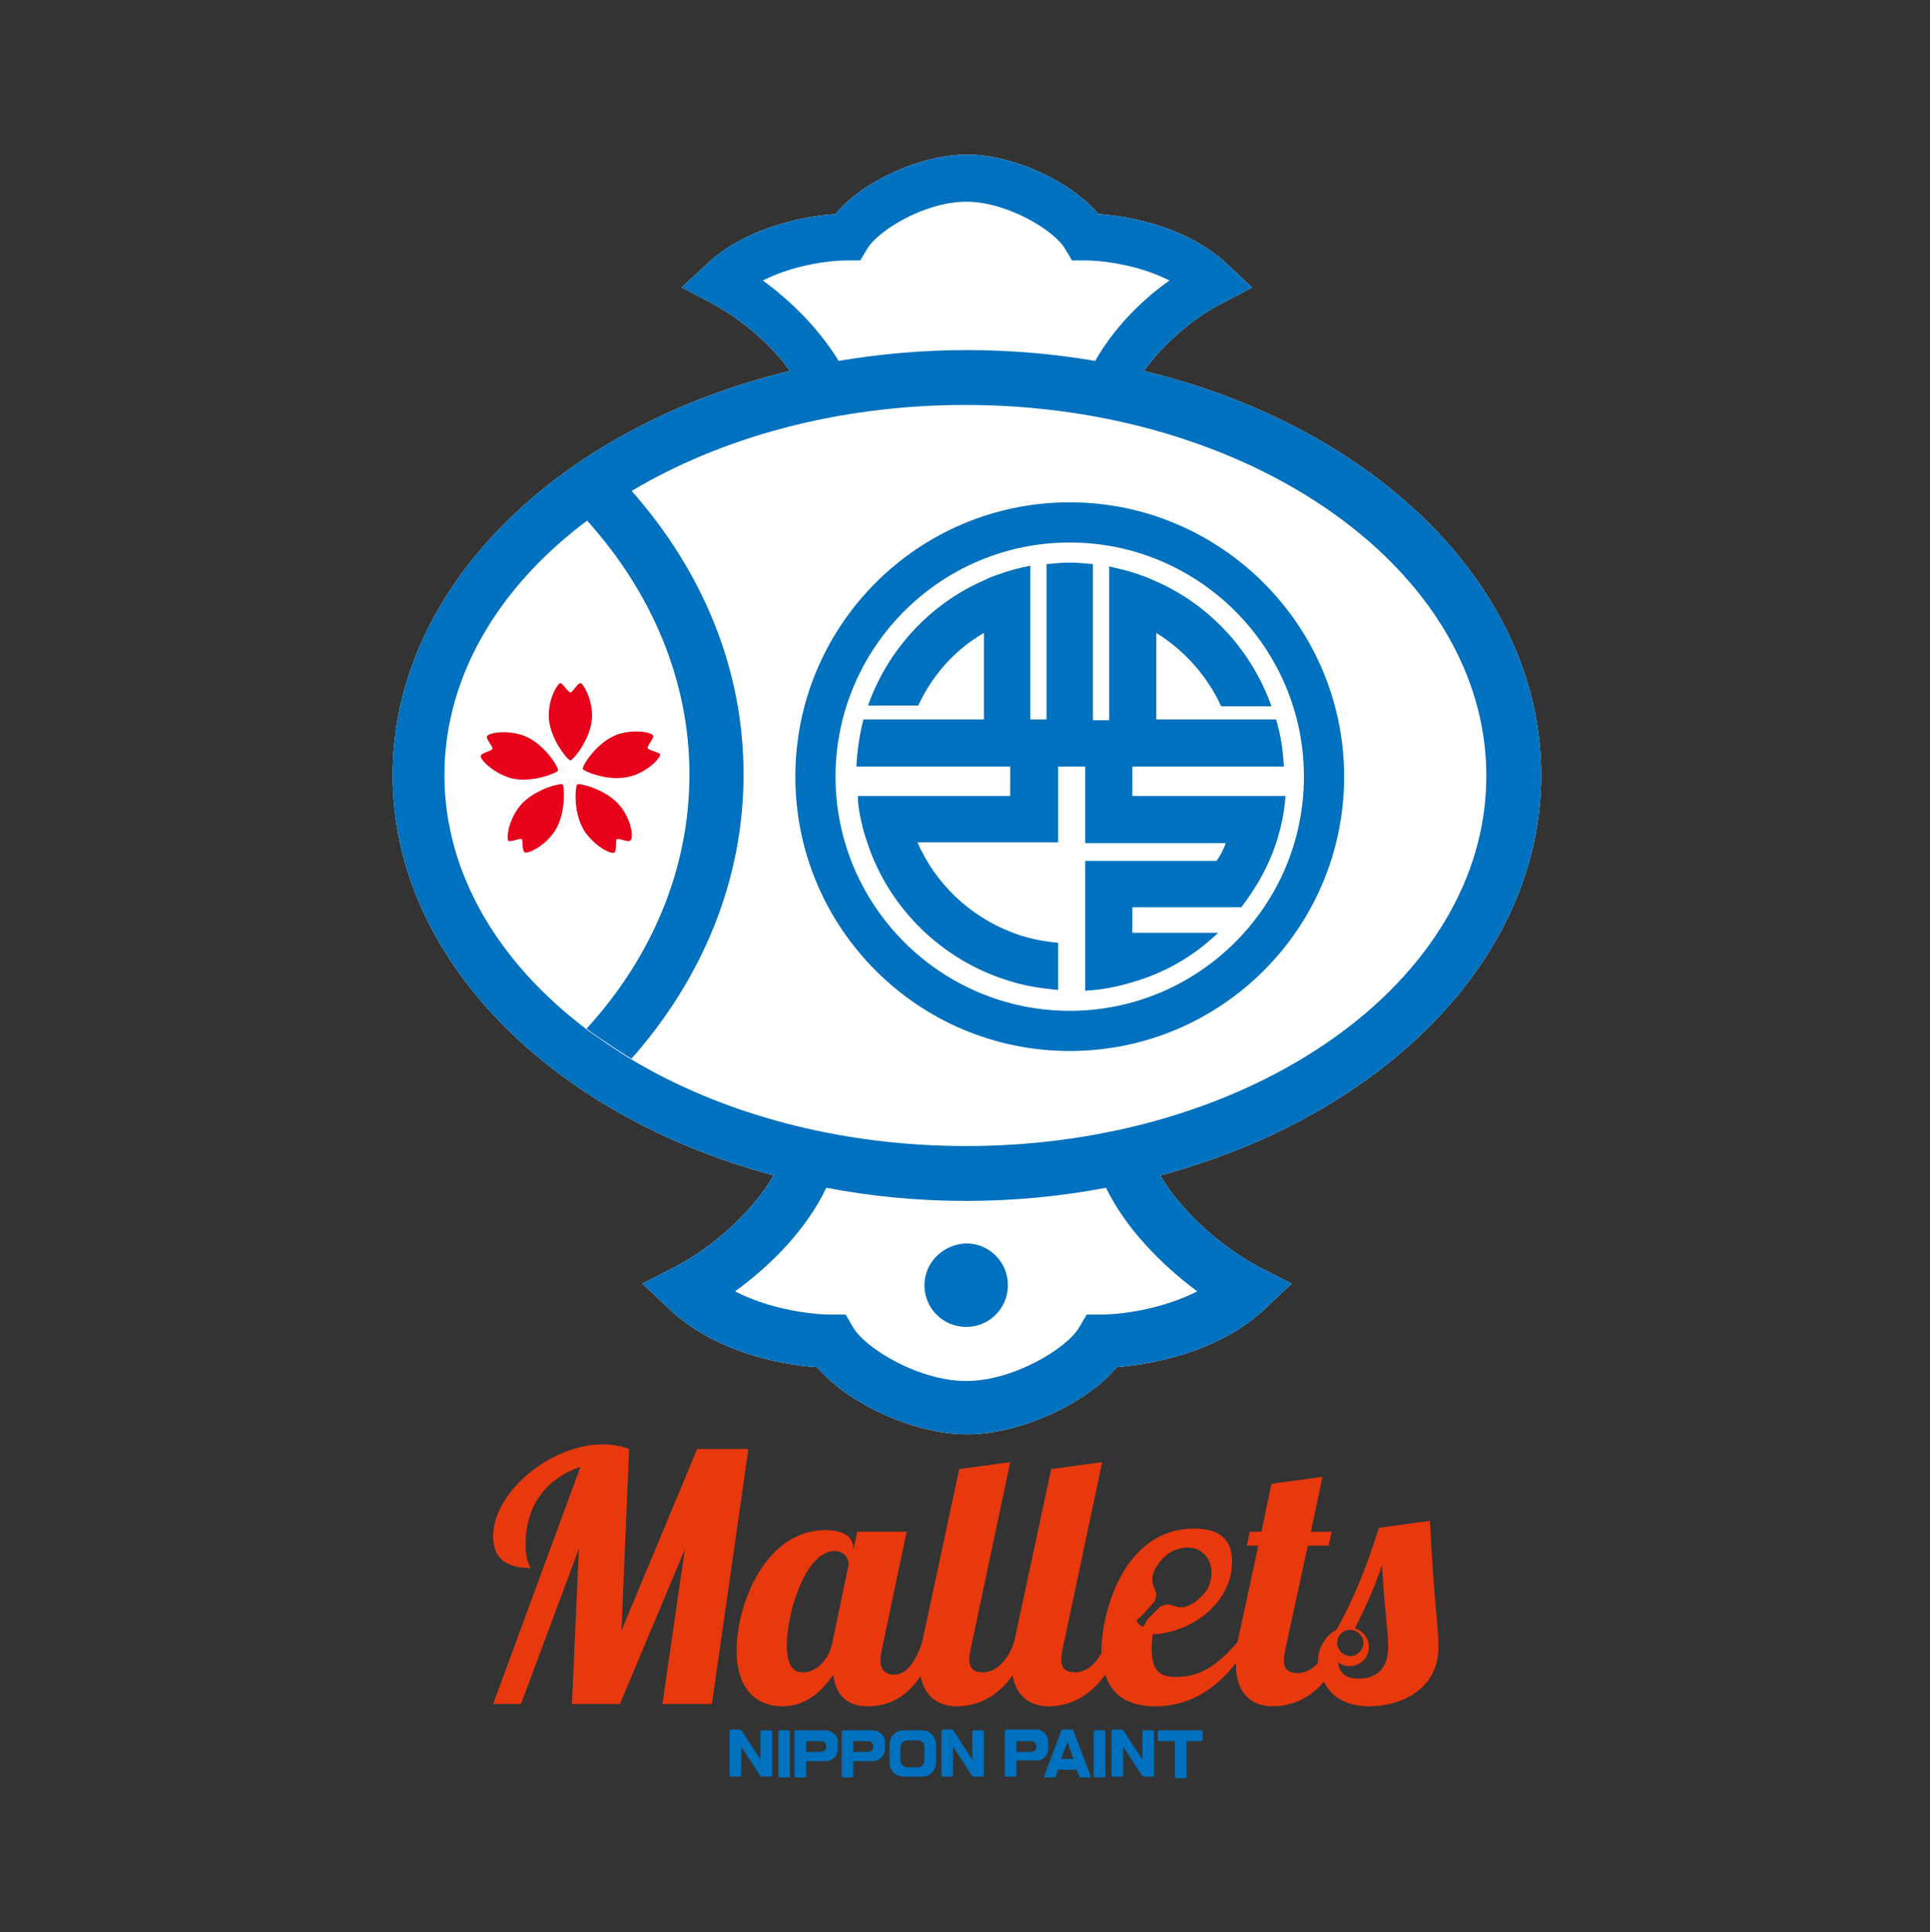 <?xml version="1.0" encoding="utf-8"?>
<!-- Generator: Adobe Illustrator 28.3.0, SVG Export Plug-In . SVG Version: 6.00 Build 0)  -->
<svg version="1.1" id="レイヤー_1" xmlns="http://www.w3.org/2000/svg" xmlns:xlink="http://www.w3.org/1999/xlink" x="0px"
	 y="0px" viewBox="0 0 249.7 250" style="enable-background:new 0 0 249.7 250;" xml:space="preserve">
<rect x="0" y="0" width="249.7" height="250" fill="#333333" stroke="none"/>
<style type="text/css">
	.st0{fill:#FFFFFF;}
	.st1{fill:#0071BE;}
	.st2{fill:#E60019;}
	.st3{fill:#E8380D;}
</style>
<g>
	<path class="st0" d="M199.4,100.3c0-24.4-21.6-45.1-51.4-52.3c2.7-3.8,6.8-7.1,10.2-8.8l3.8-2l-3.1-2.9c-4.9-4.7-12.2-6.3-16.8-6.6
		c-3.5-4.2-11-7.7-17-7.7c-6,0-13.6,3.5-17,7.7c-4.5,0.3-11.9,1.9-16.8,6.6l-3.1,2.9l3.8,2c3.4,1.8,7.5,5,10.2,8.8
		c-29.8,7.2-51.4,27.9-51.4,52.3c0,23.8,20.6,44.1,49.3,51.8c-3,5.1-8.3,9.5-12.7,11.8l-4.3,2.2l3.5,3.3c5.6,5.3,13.9,7.2,19.1,7.5
		c4,4.7,12.5,8.7,19.4,8.7c6.9,0,15.5-4,19.4-8.7c5.2-0.4,13.5-2.2,19.1-7.5l3.5-3.3l-4.3-2.2c-4.3-2.3-9.7-6.7-12.7-11.8
		C178.8,144.4,199.4,124.1,199.4,100.3"/>
	<g>
		<path class="st1" d="M142.8,223.9h-1.1c-0.1,0-0.2,0.1-0.2,0.2v5.7c0,0.1,0.1,0.2,0.2,0.2h1.1c0.1,0,0.2-0.1,0.2-0.2v-5.7
			C143,224,142.9,223.9,142.8,223.9"/>
		<path class="st1" d="M138.9,224c0-0.1-0.1-0.2-0.2-0.2h-1.2c-0.1,0-0.2,0.1-0.2,0.2l-2.2,5.8c0,0.1,0,0.2,0.1,0.2h1.2
			c0.1,0,0.2-0.1,0.2-0.2l0.3-0.8h2.4l0.3,0.8c0,0.1,0.1,0.2,0.2,0.2h1.2c0.1,0,0.2-0.1,0.1-0.2L138.9,224z M137.3,227.6l0.8-2.2
			l0.8,2.2H137.3z"/>
		<path class="st1" d="M135.6,226.3v-0.9c0-0.9-0.7-1.6-1.6-1.6h-3.8c-0.1,0-0.2,0.1-0.2,0.2v5.7c0,0.1,0.1,0.2,0.2,0.2h1.1
			c0.1,0,0.2-0.1,0.2-0.2v-1.9h2.5C134.9,227.9,135.6,227.2,135.6,226.3 M134.1,226c0,0.4-0.3,0.7-0.7,0.7h-1.9v-1.4h1.9
			c0.4,0,0.7,0.3,0.7,0.7V226z"/>
		<path class="st1" d="M155.4,223.9H150c-0.1,0-0.2,0.1-0.2,0.2v1c0,0.1,0.1,0.2,0.2,0.2h2v4.6c0,0.1,0.1,0.2,0.2,0.2h1.1
			c0.1,0,0.2-0.1,0.2-0.2v-4.6h1.9c0.1,0,0.2-0.1,0.2-0.2v-1C155.6,224,155.5,223.9,155.4,223.9"/>
		<path class="st1" d="M149.1,223.9H148c-0.1,0-0.2,0.1-0.2,0.2v3.6l-2.4-3.7c-0.1-0.1-0.2-0.2-0.3-0.2h0H144
			c-0.1,0-0.2,0.1-0.2,0.2v5.7c0,0.1,0.1,0.2,0.2,0.2h1.1c0.1,0,0.2-0.1,0.2-0.2v-3.7l2.4,3.7c0.1,0.1,0.2,0.2,0.3,0.2h1.1
			c0.1,0,0.2-0.1,0.2-0.2v-5.7C149.3,224,149.2,223.9,149.1,223.9"/>
		<g>
			<path class="st2" d="M76.6,92.6c0,2.9-2.5,5.8-2.8,5.8c-0.3,0-2.8-2.9-2.8-5.8c0-2.4,1.2-4.2,1.5-4.2s1,1.2,1.3,1.2
				c0.3,0,0.9-1.2,1.3-1.2C75.4,88.4,76.6,90.3,76.6,92.6 M67.5,95.1c-2.3-0.7-4.4-0.2-4.5,0.2c-0.1,0.4,0.8,1.3,0.7,1.6
				c-0.1,0.3-1.4,0.5-1.5,0.9c-0.1,0.4,1.3,2,3.6,2.8c2.7,0.9,6.3-0.6,6.4-0.9C72.3,99.3,70.3,96,67.5,95.1 M72.8,101.5
				c-0.3-0.2-4,0.7-5.7,3c-1.4,1.9-1.6,4.1-1.3,4.3c0.3,0.2,1.5-0.4,1.7-0.2c0.2,0.2,0,1.5,0.4,1.7c0.3,0.2,2.3-0.6,3.7-2.5
				C73.3,105.5,73,101.7,72.8,101.5 M83.8,96.8c-0.1-0.3,0.8-1.2,0.7-1.6c-0.1-0.4-2.3-0.9-4.5-0.2c-2.7,0.9-4.7,4.1-4.6,4.5
				c0.1,0.3,3.6,1.8,6.4,0.9c2.2-0.7,3.7-2.4,3.6-2.8C85.2,97.3,83.9,97.1,83.8,96.8 M80.4,104.5c-1.7-2.3-5.4-3.2-5.7-3
				c-0.3,0.2-0.6,4,1.1,6.3c1.4,1.9,3.4,2.8,3.7,2.5c0.3-0.2,0.1-1.5,0.3-1.7c0.2-0.2,1.4,0.4,1.7,0.2
				C82,108.6,81.8,106.4,80.4,104.5"/>
			<path class="st1" d="M199.4,100.3c0-24.4-21.6-45.1-51.4-52.3c2.7-3.8,6.8-7.1,10.2-8.8l3.8-2l-3.1-2.9
				c-4.9-4.7-12.2-6.3-16.8-6.6c-3.5-4.2-11-7.7-17-7.7c-6,0-13.6,3.5-17,7.7c-4.5,0.3-11.9,1.9-16.8,6.6l-3.1,2.9l3.8,2
				c3.4,1.8,7.5,5,10.2,8.8c-29.8,7.2-51.4,27.9-51.4,52.3c0,23.8,20.6,44.1,49.3,51.8c-3,5.1-8.3,9.5-12.7,11.8l-4.3,2.2l3.5,3.3
				c5.6,5.3,13.9,7.2,19.1,7.5c4,4.7,12.5,8.7,19.4,8.7c6.9,0,15.5-4,19.4-8.7c5.2-0.4,13.5-2.2,19.1-7.5l3.5-3.3l-4.3-2.2
				c-4.3-2.3-9.7-6.7-12.7-11.8C178.8,144.4,199.4,124.1,199.4,100.3 M98.7,36.3c4.1-2.1,8.9-2.6,10.8-2.6h1.8l0.9-1.5
				c1.4-2.4,7.5-6.1,12.8-6.1c5.3,0,11.4,3.7,12.8,6.1l0.9,1.5h1.8c1.9,0,6.7,0.5,10.8,2.6c-3.7,2.6-7.3,6.3-9.6,10.4
				c-5.3-0.9-10.9-1.4-16.6-1.4c-5.7,0-11.3,0.5-16.6,1.4C106,42.6,102.4,39,98.7,36.3 M154.9,167.1c-4.7,2.4-10.1,3-12.3,3h-2
				l-1,1.7c-1.6,2.7-8.5,6.9-14.6,6.9c-6.1,0-13-4.2-14.6-6.9l-1-1.7h-2c-2.2,0-7.7-0.6-12.3-3c4.7-3.4,9.3-8.1,11.8-13.4
				c5.8,1.1,11.8,1.7,18.1,1.7c6.2,0,12.3-0.6,18.1-1.7C145.6,158.9,150.3,163.7,154.9,167.1 M125,148.3c-16.5,0-31.6-4.2-43.3-11.2
				v0c0,0,0,0,0,0c-1-0.6-1.9-1.2-2.8-1.8c-0.1-0.1-0.2-0.1-0.3-0.2c-0.9-0.6-1.7-1.2-2.6-1.8c0,0,0,0-0.1-0.1v0
				c-11.4-8.6-18.4-20.2-18.4-32.9c0-13.7,8.1-26.1,21.1-34.8c0.1,0,0.1-0.1,0.2-0.1c0.9-0.6,1.9-1.2,2.8-1.8c0,0,0,0,0,0
				c11.7-7,26.8-11.2,43.3-11.2c37.2,0,67.4,21.5,67.4,48S162.2,148.3,125,148.3"/>
			<path class="st1" d="M119.6,166.3c0,3,2.4,5.4,5.4,5.4c3,0,5.4-2.4,5.4-5.4c0-3-2.4-5.4-5.4-5.4C122,161,119.6,163.4,119.6,166.3
				"/>
			<path class="st1" d="M81.7,63.5C81.7,63.5,81.7,63.5,81.7,63.5c-1,0.6-2,1.2-2.9,1.8c-0.1,0-0.1,0.1-0.2,0.1
				c-0.9,0.6-1.8,1.3-2.7,1.9c8.3,9.2,13.3,20.6,13.3,32.9c0,12.3-4.9,23.7-13.3,32.9c0,0,0,0,0.1,0.1c0.8,0.6,1.7,1.2,2.6,1.8
				c0.1,0.1,0.2,0.1,0.3,0.2c0.9,0.6,1.8,1.2,2.8,1.8c0,0,0,0,0,0c9.1-10.3,14.5-23,14.5-36.8S90.8,73.8,81.7,63.5"/>
			<path class="st1" d="M138.4,65c-19.6,0-35.5,15.9-35.5,35.5c0,19.6,15.9,35.5,35.5,35.5c19.6,0,35.5-15.9,35.5-35.5
				C173.9,80.9,157.9,65,138.4,65 M138.4,130.8c-16.7,0-30.3-13.6-30.3-30.3c0-16.7,13.6-30.3,30.3-30.3c16.7,0,30.3,13.6,30.3,30.3
				C168.7,117.2,155.1,130.8,138.4,130.8"/>
			<path class="st1" d="M158,91.4h6.5c-2.5-7.1-7.9-13.1-15-16.2c-0.7-0.3-1.3-0.6-2-0.8c-1.3-0.5-2.7-0.8-4-1.1v6.2v13.7h-2.1V79.1
				V73c-1-0.1-2-0.2-3-0.2c-1,0-2,0.1-3,0.2V79v14.1h-2.1V79.4v-6.2c-1.4,0.3-2.7,0.6-4,1.1c-0.7,0.2-1.4,0.5-2,0.8
				c-7.1,3.1-12.5,9.1-15,16.2h6.5c1.8-3.9,4.7-7.2,8.5-9.4v11.2H118h-6.3c-0.5,2-0.8,4-0.9,6.1h6.1h13.8v3.8h-13.7h-6v0.7
				c0.2,1.8,0.6,3.6,1.2,5.3c2.8,8.6,9.8,15.4,18.6,18c1.9,0.6,4,0.9,6.1,1.1v-6.1c-2.1-0.2-4.1-0.6-6.1-1.4
				c-5.4-2.1-9.8-6.3-12.1-11.6h12.1h6.1V103v-3.8h3.5v3.8v6.1h6.1h12.1c-0.3,0.8-0.7,1.6-1.2,2.3h-17v10.7v6.1
				c2.1-0.1,4.1-0.5,6.1-1.1c4.2-1.2,8-3.4,11.1-6.4h-11.1v-3.3h5.7h8.4c0.9-1.2,1.8-2.5,2.5-3.8c0.8-1.4,1.5-3,2-4.5
				c0.6-1.9,1.1-4,1.2-6.1h-6.1h-13.7v-3.8H160h6.1c-0.1-2.1-0.4-4.1-1-6.1h-6.3h-9.2V81.9C153.3,84.2,156.2,87.5,158,91.4"/>
			<path class="st1" d="M102,223.9h-1.1c-0.1,0-0.2,0.1-0.2,0.2v5.7c0,0.1,0.1,0.2,0.2,0.2h1.1c0.1,0,0.2-0.1,0.2-0.2v-5.7
				C102.1,224,102.1,223.9,102,223.9"/>
			<path class="st1" d="M119.3,223.9h-2.4c-1,0-1.8,0.8-1.8,1.8v2.4c0,1,0.8,1.8,1.8,1.8h2.4c1,0,1.8-0.8,1.8-1.8v-2.4
				C121.1,224.7,120.3,223.9,119.3,223.9 M119.6,227.8c0,0.5-0.4,0.9-0.9,0.9h-1.3c-0.5,0-0.9-0.4-0.9-0.9v-1.7
				c0-0.5,0.4-0.9,0.9-0.9h1.3c0.5,0,0.9,0.4,0.9,0.9V227.8z"/>
			<path class="st1" d="M106.8,223.9H103c-0.1,0-0.2,0.1-0.2,0.2v5.7c0,0.1,0.1,0.2,0.2,0.2h1.1c0.1,0,0.2-0.1,0.2-0.2v-1.9h2.5
				c0.9,0,1.6-0.7,1.6-1.6v-0.9C108.4,224.6,107.7,223.9,106.8,223.9 M106.9,226c0,0.4-0.3,0.7-0.7,0.7h-1.9v-1.4h1.9
				c0.4,0,0.7,0.3,0.7,0.7V226z"/>
			<path class="st1" d="M112.9,223.9h-3.8c-0.1,0-0.2,0.1-0.2,0.2v5.7c0,0.1,0.1,0.2,0.2,0.2h1.1c0.1,0,0.2-0.1,0.2-0.2v-1.9h2.5
				c0.9,0,1.6-0.7,1.6-1.6v-0.9C114.5,224.6,113.8,223.9,112.9,223.9 M113,226c0,0.4-0.3,0.7-0.7,0.7h-1.9v-1.4h1.9
				c0.4,0,0.7,0.3,0.7,0.7V226z"/>
			<path class="st1" d="M99.7,223.9h-1.1c-0.1,0-0.2,0.1-0.2,0.2v3.6L96,224c-0.1-0.1-0.2-0.2-0.3-0.2h0h-1.1
				c-0.1,0-0.2,0.1-0.2,0.2v5.7c0,0.1,0.1,0.2,0.2,0.2h1.1c0.1,0,0.2-0.1,0.2-0.2v-3.7l2.4,3.7c0.1,0.1,0.2,0.2,0.3,0.2h1.1
				c0.1,0,0.2-0.1,0.2-0.2v-5.7C99.9,224,99.8,223.9,99.7,223.9"/>
			<path class="st1" d="M127.1,223.9H126c-0.1,0-0.2,0.1-0.2,0.2v3.6l-2.4-3.7c-0.1-0.1-0.2-0.2-0.3-0.2h0H122
				c-0.1,0-0.2,0.1-0.2,0.2v5.7c0,0.1,0.1,0.2,0.2,0.2h1.1c0.1,0,0.2-0.1,0.2-0.2v-3.7l2.4,3.7c0.1,0.1,0.2,0.2,0.3,0.2h1.1
				c0.1,0,0.2-0.1,0.2-0.2v-5.7C127.3,224,127.2,223.9,127.1,223.9"/>
			<path class="st3" d="M96.8,187.7l-4.7,32.8h-6.4l2.9-20l-8.4,20H74l0.9-20.1l-7.5,20.1h-3.6l11.3-30.7c-4.4,1.5-7.1,5-7.1,10
				c0,2.4,0.6,2.7,0.6,3.1c-2.9,0-4.8-1.1-4.8-4.1c0-5.7,7.4-11.9,14.2-11.9c1.2,0,2.3,0.2,3.4,0.6l-1,23.5l9.8-23.5H96.8z
				 M186.1,213.1c0,5.8-5.3,7.7-8.9,7.7c-3.2,0-5.1-1.4-5.9-3.2c-2.3,2.7-5,3.2-6.6,3.2c-2.7,0-4.8-1.6-4.8-5.4c0-0.1,0-0.2,0-0.2
				c-2.4,3.1-5.8,5.6-10.4,5.6c-3.2,0-5.6-1.2-6.5-4.1c-2.5,3.5-5.5,4.1-7.3,4.1c-2.3,0-4.2-1.2-4.7-4c-2.4,3.4-5.4,4-7.2,4
				c-2.3,0-4.2-1.2-4.7-3.9c-2.3,3.4-5,3.9-6.9,3.9c-2.5,0-4.1-1.4-4.4-4.1c-1.4,2.1-3.5,4.1-6.6,4.1c-3,0-5.9-1.9-5.9-7.2
				c0-6,3.7-15.6,11.5-15.6c2.5,0,3.6,1,3.6,2.3v0.3l0.5-2.4h6.4l-3.2,15.2c-0.1,0.6-0.2,1-0.2,1.4c0,1.2,0.6,1.9,1.8,1.9
				c1.7,0,2.9-2,3.6-4.2h0l4.8-22.4l6.6-0.9l-5.1,24.1c-0.1,0.6-0.2,1-0.2,1.4c0,1.2,0.6,1.7,1.8,1.7c1.7,0,3.3-1.7,4-3.9h0
				l4.8-22.4l6.6-0.9l-5.1,24.1c-0.1,0.6-0.2,1-0.2,1.4c0,1.2,0.6,1.7,1.8,1.7c1.4,0,2.6-1,3.4-2.5c0-0.1,0-0.1,0-0.2
				c0-5.1,2.9-15.9,12-15.9c4,0,4.9,2.1,4.9,4.3c0,5.1-4.9,9.1-10.3,9.4c0,0.6-0.1,1.3-0.1,1.8c0,3,1.1,3.7,3.2,3.7
				c3.5,0,5.7-2,7.9-4.5h0l2.7-12.5h-1.5l0.4-1.8h1.5l1.3-6.2l6.6-0.9l-1.5,7.1h2.7l-0.4,1.8h-2.7l-2.9,13.4c-0.1,0.6-0.2,1-0.2,1.4
				c0,1.2,0.6,1.7,1.8,1.7c0.9,0,1.9-0.5,2.6-1.3c0,0,0,0,0-0.1c0-2.1,1.2-3.6,2.4-4.2c2.5-4.4,4.1-8.8,5.5-13.2l6.6-0.9
				C185.6,208.4,186.1,210.1,186.1,213.1 M109.8,202.4c0-0.5-0.4-1.7-1.8-1.7c-3.8,0-6.2,8-6.2,12.2c0,3.4,1.4,3.5,2.2,3.5
				c1.3,0,3.2-1.3,3.7-3.9L109.8,202.4z M148.6,209.4c0.3-0.3,1.5-1.5,1.5-1.5c0.2-0.1,0.5-0.2,0.9-0.3c0.2,0,0.6,0.1,1.2,0.3
				c0.6,0.2,1.9,0.2,3.6-1.7c1.1-1.3,1.4-3.7,0-5.1c-1.4-1.4-3.8-0.9-5.1,0.3c-1.8,1.8-1.7,3-1.5,3.7c0.2,0.6,0.4,1,0.4,1.2
				c0,0.4-0.2,0.8-0.2,0.9c0,0-1.2,1.3-1.4,1.6c-0.3,0.3-0.7,0.6-0.9,0.8c-0.1,0.2,0.1,0.4,0.3,0.6c0.2,0.2,0.4,0.3,0.6,0.2
				C148.1,210.2,148.3,209.7,148.6,209.4 M173,212.6c0,0.9,0.8,1.7,1.7,1.7c0.9,0,1.7-0.8,1.7-1.7c0-0.9-0.8-1.7-1.7-1.7
				C173.7,210.9,173,211.7,173,212.6 M179.6,213.1c0-2.3-0.4-3.7-0.8-10.6c-0.9,2.8-2.1,5.4-3.5,8.2c1,0.3,1.8,1.3,1.8,2.4
				c0,1.4-1.1,2.5-2.5,2.5c-0.6,0-1.1-0.2-1.5-0.5c0.2,1.4,1,2.1,2.6,2.1C177.7,217.3,179.6,216.2,179.6,213.1"/>
		</g>
	</g>
</g>
</svg>
